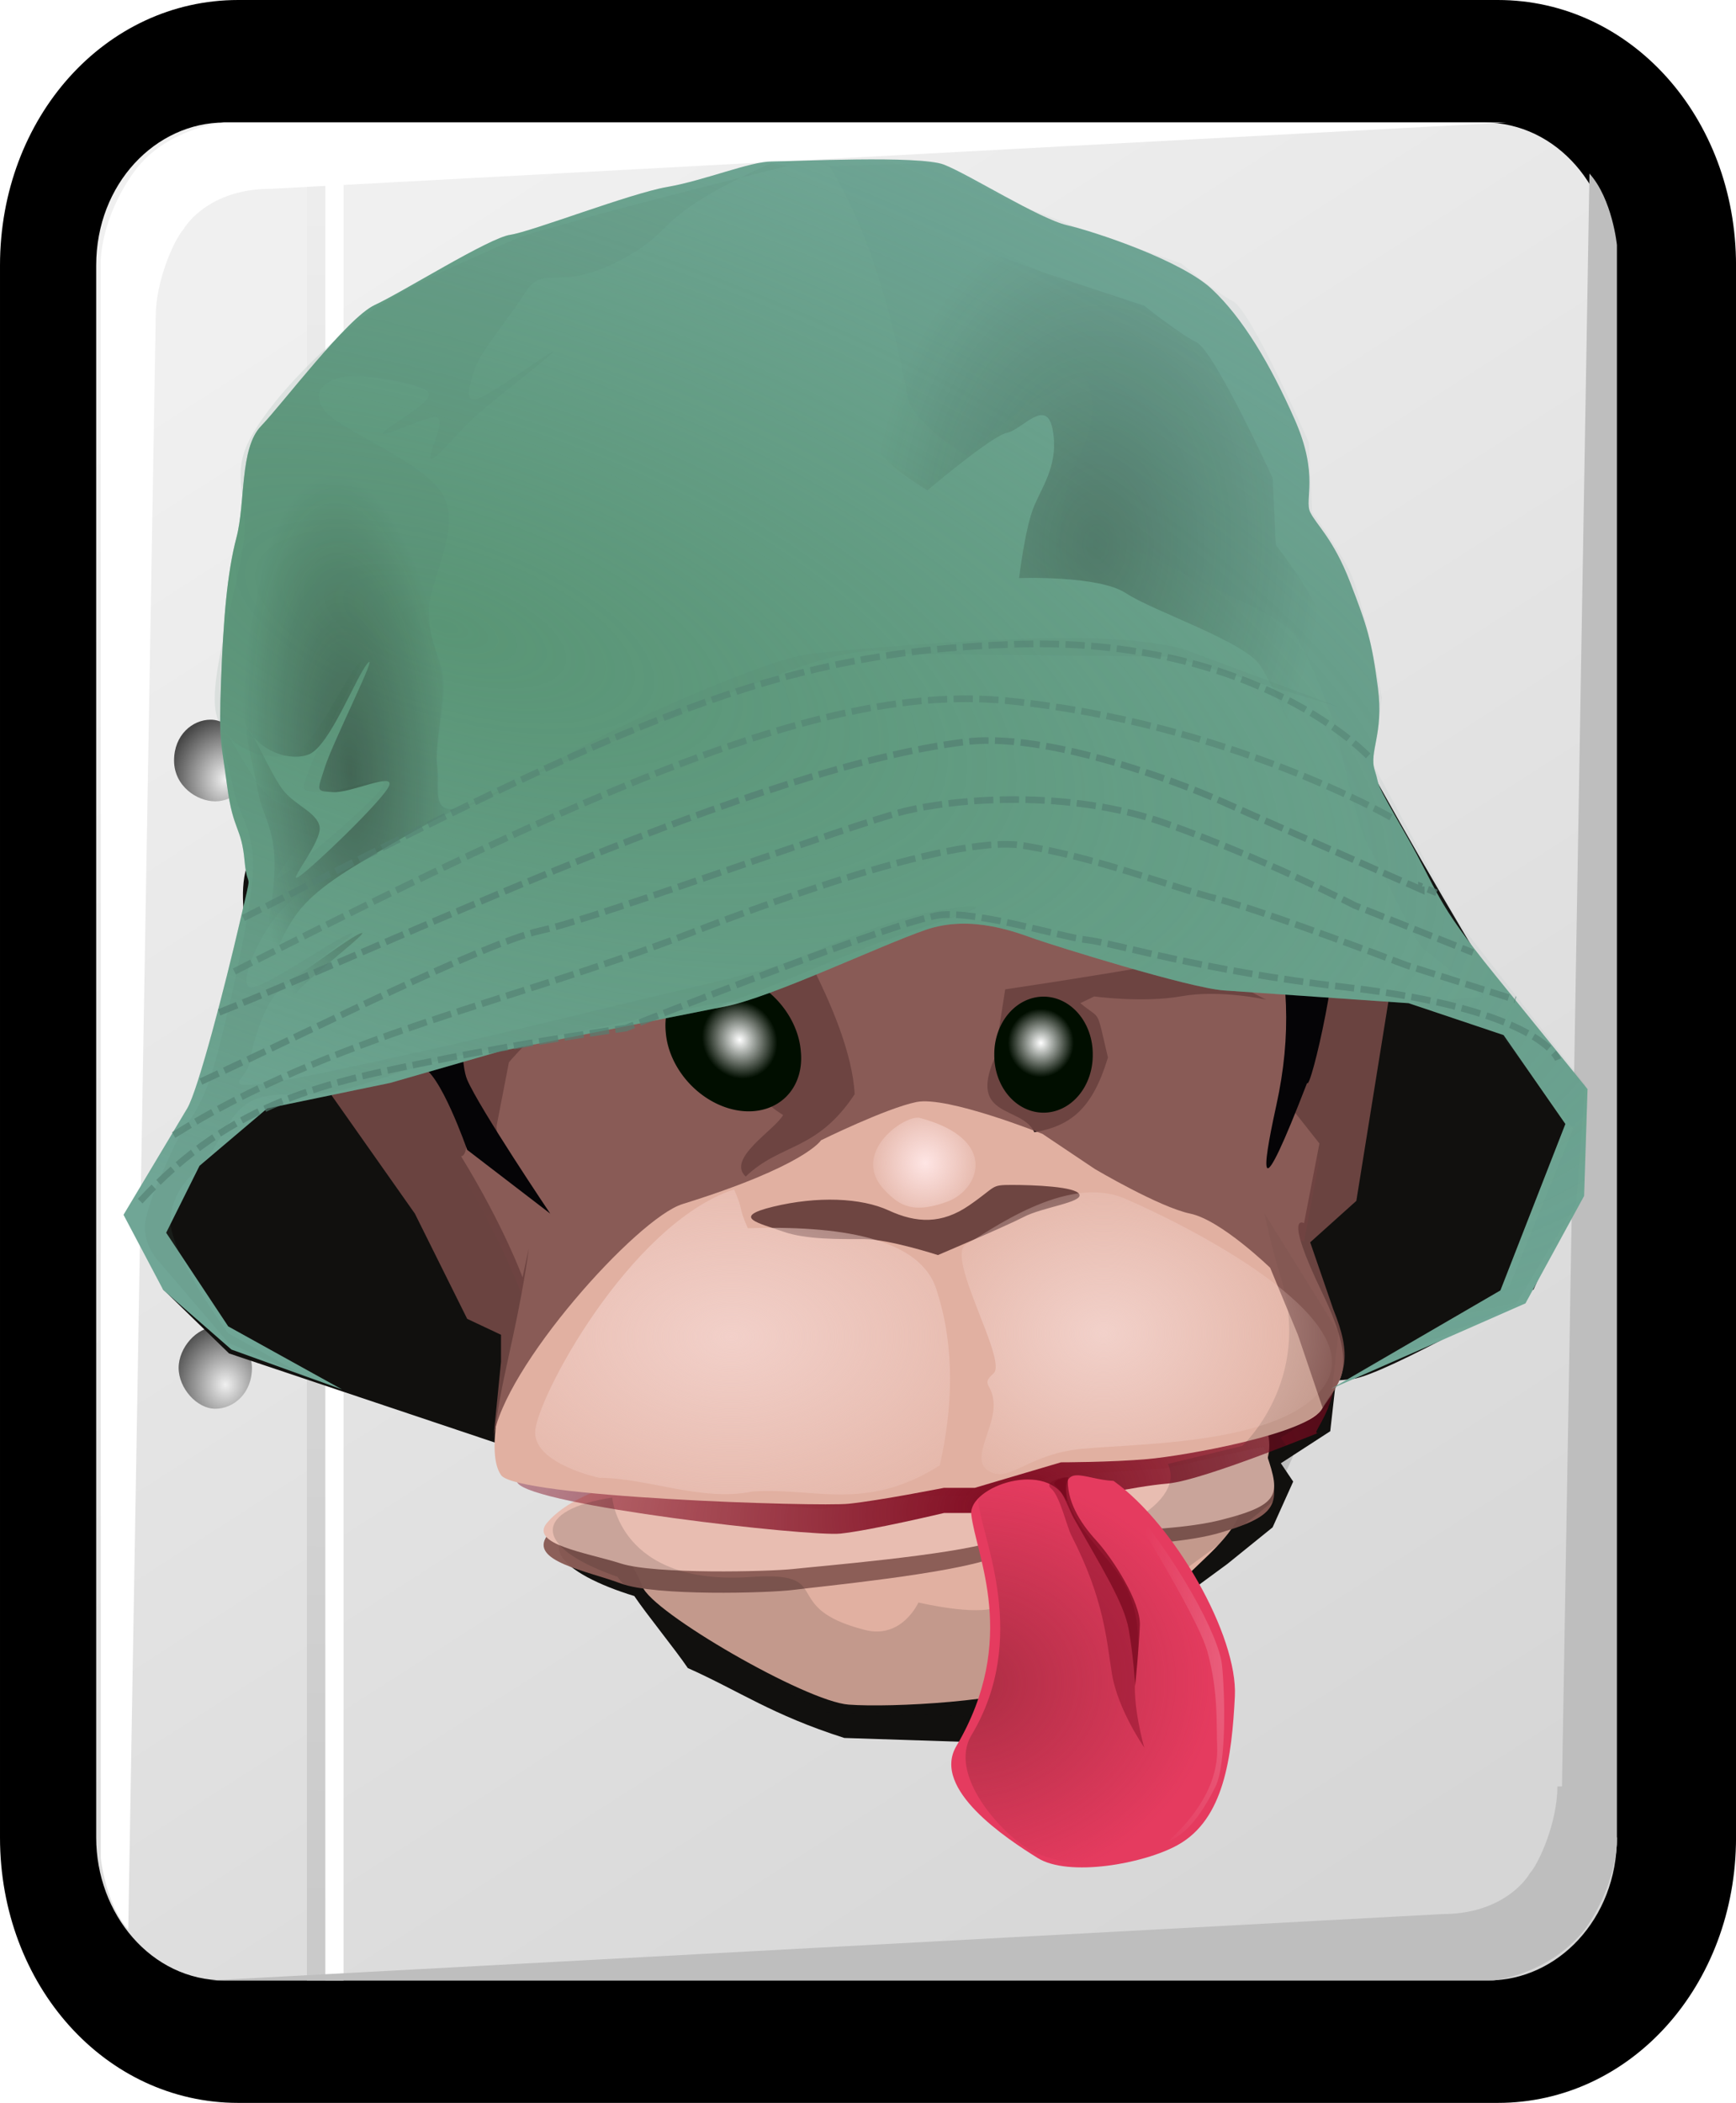 <?xml version="1.0" encoding="UTF-8" standalone="no"?>
<!-- Created with Inkscape (http://www.inkscape.org/) -->
<svg
   xmlns:dc="http://purl.org/dc/elements/1.1/"
   xmlns:cc="http://creativecommons.org/ns#"
   xmlns:rdf="http://www.w3.org/1999/02/22-rdf-syntax-ns#"
   xmlns:svg="http://www.w3.org/2000/svg"
   xmlns="http://www.w3.org/2000/svg"
   xmlns:xlink="http://www.w3.org/1999/xlink"
   xmlns:sodipodi="http://sodipodi.sourceforge.net/DTD/sodipodi-0.dtd"
   xmlns:inkscape="http://www.inkscape.org/namespaces/inkscape"
   width="733.316"
   height="888.144"
   id="svg20837"
   sodipodi:version="0.32"
   inkscape:version="0.46"
   sodipodi:docbase="/media/arquivos/imagens/SVG's"
   sodipodi:docname="edsonsantos_G-Monkey_1.svg"
   inkscape:export-filename="/media/arquivos/imagens/SVG's/macaquinho-gnome.png"
   inkscape:export-xdpi="90"
   inkscape:export-ydpi="90"
   inkscape:output_extension="org.inkscape.output.svg.inkscape"
   version="1.0">
  <defs
     id="defs20839">
    <inkscape:perspective
       sodipodi:type="inkscape:persp3d"
       inkscape:vp_x="0 : 526.18109 : 1"
       inkscape:vp_y="0 : 1000 : 0"
       inkscape:vp_z="744.09448 : 526.18109 : 1"
       inkscape:persp3d-origin="372.04724 : 350.78739 : 1"
       id="perspective201" />
    <linearGradient
       inkscape:collect="always"
       id="linearGradient19917">
      <stop
         style="stop-color: rgb(255, 255, 255); stop-opacity: 1;"
         offset="0"
         id="stop19919" />
      <stop
         style="stop-color: rgb(255, 255, 255); stop-opacity: 0;"
         offset="1"
         id="stop19921" />
    </linearGradient>
    <radialGradient
       inkscape:collect="always"
       xlink:href="#linearGradient19917"
       id="radialGradient19923"
       cx="497.597"
       cy="369.625"
       fx="497.597"
       fy="369.625"
       r="8.233"
       gradientTransform="matrix(2.355,-3.33986e-6,7.81965e-6,5.419,-667.109,-1633.16)"
       gradientUnits="userSpaceOnUse" />
    <linearGradient
       inkscape:collect="always"
       id="linearGradient10206">
      <stop
         style="stop-color: rgb(255, 255, 255); stop-opacity: 1;"
         offset="0"
         id="stop10208" />
      <stop
         style="stop-color: rgb(255, 255, 255); stop-opacity: 0;"
         offset="1"
         id="stop10210" />
    </linearGradient>
    <radialGradient
       inkscape:collect="always"
       xlink:href="#linearGradient10206"
       id="radialGradient10212"
       cx="426.252"
       cy="276.512"
       fx="426.252"
       fy="276.512"
       r="3.582"
       gradientUnits="userSpaceOnUse" />
    <linearGradient
       inkscape:collect="always"
       id="linearGradient10214">
      <stop
         style="stop-color: rgb(255, 255, 255); stop-opacity: 1;"
         offset="0"
         id="stop10216" />
      <stop
         style="stop-color: rgb(255, 255, 255); stop-opacity: 0;"
         offset="1"
         id="stop10218" />
    </linearGradient>
    <radialGradient
       inkscape:collect="always"
       xlink:href="#linearGradient10214"
       id="radialGradient10220"
       cx="426.252"
       cy="276.512"
       fx="426.252"
       fy="276.512"
       r="3.582"
       gradientUnits="userSpaceOnUse" />
    <linearGradient
       inkscape:collect="always"
       id="linearGradient18161">
      <stop
         style="stop-color: rgb(145, 39, 55); stop-opacity: 1;"
         offset="0"
         id="stop18163" />
      <stop
         style="stop-color: rgb(145, 39, 55); stop-opacity: 0;"
         offset="1"
         id="stop18165" />
    </linearGradient>
    <radialGradient
       inkscape:collect="always"
       xlink:href="#linearGradient18161"
       id="radialGradient18167"
       cx="459.214"
       cy="366.477"
       fx="459.214"
       fy="366.477"
       r="20.449"
       gradientTransform="matrix(1.916,-7.01911e-2,5.67482e-2,1.549,-441.253,-162.603)"
       gradientUnits="userSpaceOnUse" />
    <linearGradient
       inkscape:collect="always"
       id="linearGradient3166">
      <stop
         style="stop-color: rgb(254, 229, 228); stop-opacity: 1;"
         offset="0"
         id="stop3168" />
      <stop
         style="stop-color: rgb(254, 229, 228); stop-opacity: 0;"
         offset="1"
         id="stop3170" />
    </linearGradient>
    <radialGradient
       inkscape:collect="always"
       xlink:href="#linearGradient3166"
       id="radialGradient3172"
       cx="452.979"
       cy="294.526"
       fx="452.979"
       fy="294.526"
       r="7.979"
       gradientTransform="matrix(1.249,-2.53901e-5,2.59019e-5,1.274,-112.677,-80.66)"
       gradientUnits="userSpaceOnUse" />
    <linearGradient
       inkscape:collect="always"
       id="linearGradient3182">
      <stop
         style="stop-color: rgb(242, 208, 201); stop-opacity: 1;"
         offset="0"
         id="stop3184" />
      <stop
         style="stop-color: rgb(242, 208, 201); stop-opacity: 0;"
         offset="1"
         id="stop3186" />
    </linearGradient>
    <radialGradient
       inkscape:collect="always"
       xlink:href="#linearGradient3182"
       id="radialGradient3188"
       cx="423.077"
       cy="320.738"
       fx="423.077"
       fy="320.738"
       r="33.902"
       gradientTransform="matrix(1.804,7.31352e-6,-4.50427e-6,1.111,-340.252,-35.669)"
       gradientUnits="userSpaceOnUse" />
    <linearGradient
       inkscape:collect="always"
       id="linearGradient3174">
      <stop
         style="stop-color: rgb(242, 209, 202); stop-opacity: 1;"
         offset="0"
         id="stop3176" />
      <stop
         style="stop-color: rgb(242, 209, 202); stop-opacity: 0;"
         offset="1"
         id="stop3178" />
    </linearGradient>
    <radialGradient
       inkscape:collect="always"
       xlink:href="#linearGradient3174"
       id="radialGradient3180"
       cx="480.809"
       cy="320.149"
       fx="480.809"
       fy="320.149"
       r="28.836"
       gradientTransform="matrix(1.32,-1.56057e-7,1.2132e-7,1.026,-153.77,-8.333)"
       gradientUnits="userSpaceOnUse" />
    <linearGradient
       inkscape:collect="always"
       id="linearGradient13766">
      <stop
         style="stop-color: rgb(17, 16, 14); stop-opacity: 1;"
         offset="0"
         id="stop13768" />
      <stop
         style="stop-color: rgb(17, 16, 14); stop-opacity: 0;"
         offset="1"
         id="stop13770" />
    </linearGradient>
    <radialGradient
       inkscape:collect="always"
       xlink:href="#linearGradient13766"
       id="radialGradient13772"
       cx="359.061"
       cy="235.78"
       fx="359.061"
       fy="235.78"
       r="84.544"
       gradientTransform="matrix(0.196,-1.34706e-2,3.63311e-2,0.528,284.727,116.164)"
       gradientUnits="userSpaceOnUse" />
    <linearGradient
       inkscape:collect="always"
       id="linearGradient13758">
      <stop
         style="stop-color: rgb(20, 22, 19); stop-opacity: 1;"
         offset="0"
         id="stop13760" />
      <stop
         style="stop-color: rgb(20, 22, 19); stop-opacity: 0;"
         offset="1"
         id="stop13762" />
    </linearGradient>
    <radialGradient
       inkscape:collect="always"
       xlink:href="#linearGradient13758"
       id="radialGradient13764"
       cx="488.077"
       cy="206.503"
       fx="488.077"
       fy="206.503"
       r="53.859"
       gradientTransform="matrix(0.658,2.01837e-2,-2.8684e-2,0.935,164.521,-1.295)"
       gradientUnits="userSpaceOnUse" />
    <linearGradient
       inkscape:collect="always"
       id="linearGradient16403">
      <stop
         style="stop-color: rgb(73, 137, 94); stop-opacity: 1;"
         offset="0"
         id="stop16405" />
      <stop
         style="stop-color: rgb(73, 137, 94); stop-opacity: 0;"
         offset="1"
         id="stop16407" />
    </linearGradient>
    <radialGradient
       inkscape:collect="always"
       xlink:href="#linearGradient16403"
       id="radialGradient16409"
       cx="378.528"
       cy="208.73"
       fx="378.528"
       fy="208.73"
       r="113.975"
       gradientTransform="matrix(1.963,0.6,-0.237,0.775,-315.262,-174.912)"
       gradientUnits="userSpaceOnUse" />
    <linearGradient
       inkscape:collect="always"
       id="linearGradient4067">
      <stop
         style="stop-color: rgb(128, 10, 32); stop-opacity: 1;"
         offset="0"
         id="stop4069" />
      <stop
         style="stop-color: rgb(128, 10, 32); stop-opacity: 0;"
         offset="1"
         id="stop4071" />
    </linearGradient>
    <radialGradient
       inkscape:collect="always"
       xlink:href="#linearGradient4067"
       id="radialGradient4077"
       cx="447.876"
       cy="343.763"
       fx="447.876"
       fy="343.763"
       r="70.605"
       gradientTransform="matrix(1.908,-0.227,0.129,1.084,-433.101,74.785)"
       gradientUnits="userSpaceOnUse" />
    <radialGradient
       spreadMethod="reflect"
       gradientUnits="userSpaceOnUse"
       xlink:href="#linearGradient825"
       id="radialGradient834"
       r="290.31"
       fy="345.281"
       fx="341.677"
       cy="345.281"
       cx="341.677" />
    <radialGradient
       spreadMethod="pad"
       gradientUnits="objectBoundingBox"
       xlink:href="#linearGradient830"
       id="radialGradient829"
       r="0.5"
       fy="0.5"
       fx="0.5"
       cy="0.5"
       cx="0.5" />
    <linearGradient
       spreadMethod="reflect"
       gradientUnits="userSpaceOnUse"
       xlink:href="#linearGradient830"
       id="linearGradient828"
       y2="204.062"
       x2="311.559"
       y1="37.966"
       x1="320.671"
       gradientTransform="scale(1.212,0.825)" />
    <linearGradient
       spreadMethod="pad"
       gradientUnits="objectBoundingBox"
       id="linearGradient825"
       y2="0"
       x2="1"
       y1="0"
       x1="0">
      <stop
         id="stop826"
         offset="0"
         style="stop-color: rgb(247, 249, 10); stop-opacity: 1;" />
      <stop
         id="stop827"
         offset="1"
         style="stop-color: rgb(234, 129, 4); stop-opacity: 1;" />
    </linearGradient>
    <linearGradient
       spreadMethod="pad"
       gradientUnits="objectBoundingBox"
       id="linearGradient830"
       y2="0"
       x2="1"
       y1="0"
       x1="0">
      <stop
         id="stop831"
         offset="0"
         style="stop-color: rgb(255, 255, 255); stop-opacity: 0.749;" />
      <stop
         id="stop832"
         offset="1"
         style="stop-color: rgb(191, 191, 253); stop-opacity: 0.749;" />
    </linearGradient>
    <linearGradient
       inkscape:collect="always"
       xlink:href="#linearGradient830"
       id="linearGradient21512"
       gradientUnits="userSpaceOnUse"
       gradientTransform="matrix(0.504,0,5.05173e-2,0.248,235.772,160.535)"
       spreadMethod="reflect"
       x1="320.671"
       y1="37.966"
       x2="311.559"
       y2="204.062" />
    <radialGradient
       inkscape:collect="always"
       xlink:href="#linearGradient825"
       id="radialGradient22389"
       gradientUnits="userSpaceOnUse"
       spreadMethod="reflect"
       cx="341.677"
       cy="345.281"
       fx="341.677"
       fy="345.281"
       r="290.31" />
    <radialGradient
       inkscape:collect="always"
       xlink:href="#linearGradient4067"
       id="radialGradient24180"
       gradientUnits="userSpaceOnUse"
       gradientTransform="matrix(1.908,-0.227,0.129,1.084,-433.101,74.785)"
       cx="447.876"
       cy="343.763"
       fx="447.876"
       fy="343.763"
       r="70.605" />
    <radialGradient
       inkscape:collect="always"
       xlink:href="#linearGradient16403"
       id="radialGradient24182"
       gradientUnits="userSpaceOnUse"
       gradientTransform="matrix(1.963,0.6,-0.237,0.775,-315.262,-174.912)"
       cx="378.528"
       cy="208.73"
       fx="378.528"
       fy="208.73"
       r="113.975" />
    <radialGradient
       inkscape:collect="always"
       xlink:href="#linearGradient13758"
       id="radialGradient24184"
       gradientUnits="userSpaceOnUse"
       gradientTransform="matrix(0.658,2.01837e-2,-2.8684e-2,0.935,164.521,-1.295)"
       cx="488.077"
       cy="206.503"
       fx="488.077"
       fy="206.503"
       r="53.859" />
    <radialGradient
       inkscape:collect="always"
       xlink:href="#linearGradient13766"
       id="radialGradient24186"
       gradientUnits="userSpaceOnUse"
       gradientTransform="matrix(0.196,-1.34706e-2,3.63311e-2,0.528,284.727,116.164)"
       cx="359.061"
       cy="235.78"
       fx="359.061"
       fy="235.78"
       r="84.544" />
    <radialGradient
       inkscape:collect="always"
       xlink:href="#linearGradient3174"
       id="radialGradient24188"
       gradientUnits="userSpaceOnUse"
       gradientTransform="matrix(1.32,-1.56057e-7,1.2132e-7,1.026,-153.77,-8.333)"
       cx="480.809"
       cy="320.149"
       fx="480.809"
       fy="320.149"
       r="28.836" />
    <radialGradient
       inkscape:collect="always"
       xlink:href="#linearGradient3182"
       id="radialGradient24190"
       gradientUnits="userSpaceOnUse"
       gradientTransform="matrix(1.804,7.31352e-6,-4.50427e-6,1.111,-340.252,-35.669)"
       cx="423.077"
       cy="320.738"
       fx="423.077"
       fy="320.738"
       r="33.902" />
    <radialGradient
       inkscape:collect="always"
       xlink:href="#linearGradient3166"
       id="radialGradient24192"
       gradientUnits="userSpaceOnUse"
       gradientTransform="matrix(1.249,-2.53901e-5,2.59019e-5,1.274,-112.677,-80.66)"
       cx="452.979"
       cy="294.526"
       fx="452.979"
       fy="294.526"
       r="7.979" />
    <radialGradient
       inkscape:collect="always"
       xlink:href="#linearGradient18161"
       id="radialGradient24194"
       gradientUnits="userSpaceOnUse"
       gradientTransform="matrix(1.916,-7.01911e-2,5.67482e-2,1.549,-441.253,-162.603)"
       cx="459.214"
       cy="366.477"
       fx="459.214"
       fy="366.477"
       r="20.449" />
    <radialGradient
       inkscape:collect="always"
       xlink:href="#linearGradient10214"
       id="radialGradient24196"
       gradientUnits="userSpaceOnUse"
       cx="426.252"
       cy="276.512"
       fx="426.252"
       fy="276.512"
       r="3.582" />
    <radialGradient
       inkscape:collect="always"
       xlink:href="#linearGradient10206"
       id="radialGradient24198"
       gradientUnits="userSpaceOnUse"
       cx="426.252"
       cy="276.512"
       fx="426.252"
       fy="276.512"
       r="3.582" />
    <radialGradient
       inkscape:collect="always"
       xlink:href="#linearGradient19917"
       id="radialGradient24200"
       gradientUnits="userSpaceOnUse"
       gradientTransform="matrix(2.355,-3.33986e-6,7.81965e-6,5.419,-667.109,-1633.16)"
       cx="497.597"
       cy="369.625"
       fx="497.597"
       fy="369.625"
       r="8.233" />
    <radialGradient
       inkscape:collect="always"
       xlink:href="#linearGradient825"
       id="radialGradient24202"
       gradientUnits="userSpaceOnUse"
       spreadMethod="reflect"
       cx="341.677"
       cy="345.281"
       fx="341.677"
       fy="345.281"
       r="290.31" />
    <linearGradient
       inkscape:collect="always"
       xlink:href="#linearGradient830"
       id="linearGradient24204"
       gradientUnits="userSpaceOnUse"
       gradientTransform="matrix(0.504,0,5.05173e-2,0.248,235.772,160.535)"
       spreadMethod="reflect"
       x1="320.671"
       y1="37.966"
       x2="311.559"
       y2="204.062" />
    <linearGradient
       inkscape:collect="always"
       xlink:href="#linearGradient830"
       id="linearGradient24207"
       gradientUnits="userSpaceOnUse"
       gradientTransform="matrix(0.504,0,5.05173e-2,0.248,235.772,160.535)"
       spreadMethod="reflect"
       x1="320.671"
       y1="37.966"
       x2="311.559"
       y2="204.062" />
    <radialGradient
       inkscape:collect="always"
       xlink:href="#linearGradient825"
       id="radialGradient24249"
       gradientUnits="userSpaceOnUse"
       spreadMethod="reflect"
       cx="341.677"
       cy="345.281"
       fx="341.677"
       fy="345.281"
       r="290.31" />
    <radialGradient
       inkscape:collect="always"
       xlink:href="#linearGradient4067"
       id="radialGradient24468"
       gradientUnits="userSpaceOnUse"
       gradientTransform="matrix(1.908,-0.227,0.129,1.084,-433.101,74.785)"
       cx="447.876"
       cy="343.763"
       fx="447.876"
       fy="343.763"
       r="70.605" />
    <radialGradient
       inkscape:collect="always"
       xlink:href="#linearGradient16403"
       id="radialGradient24470"
       gradientUnits="userSpaceOnUse"
       gradientTransform="matrix(1.963,0.6,-0.237,0.775,-315.262,-174.912)"
       cx="378.528"
       cy="208.73"
       fx="378.528"
       fy="208.73"
       r="113.975" />
    <radialGradient
       inkscape:collect="always"
       xlink:href="#linearGradient13758"
       id="radialGradient24472"
       gradientUnits="userSpaceOnUse"
       gradientTransform="matrix(0.658,2.01837e-2,-2.8684e-2,0.935,164.521,-1.295)"
       cx="488.077"
       cy="206.503"
       fx="488.077"
       fy="206.503"
       r="53.859" />
    <radialGradient
       inkscape:collect="always"
       xlink:href="#linearGradient13766"
       id="radialGradient24474"
       gradientUnits="userSpaceOnUse"
       gradientTransform="matrix(0.196,-1.34706e-2,3.63311e-2,0.528,284.727,116.164)"
       cx="359.061"
       cy="235.78"
       fx="359.061"
       fy="235.78"
       r="84.544" />
    <radialGradient
       inkscape:collect="always"
       xlink:href="#linearGradient3174"
       id="radialGradient24476"
       gradientUnits="userSpaceOnUse"
       gradientTransform="matrix(1.32,-1.56057e-7,1.2132e-7,1.026,-153.77,-8.333)"
       cx="480.809"
       cy="320.149"
       fx="480.809"
       fy="320.149"
       r="28.836" />
    <radialGradient
       inkscape:collect="always"
       xlink:href="#linearGradient3182"
       id="radialGradient24478"
       gradientUnits="userSpaceOnUse"
       gradientTransform="matrix(1.804,7.31352e-6,-4.50427e-6,1.111,-340.252,-35.669)"
       cx="423.077"
       cy="320.738"
       fx="423.077"
       fy="320.738"
       r="33.902" />
    <radialGradient
       inkscape:collect="always"
       xlink:href="#linearGradient3166"
       id="radialGradient24480"
       gradientUnits="userSpaceOnUse"
       gradientTransform="matrix(1.249,-2.53901e-5,2.59019e-5,1.274,-112.677,-80.66)"
       cx="452.979"
       cy="294.526"
       fx="452.979"
       fy="294.526"
       r="7.979" />
    <radialGradient
       inkscape:collect="always"
       xlink:href="#linearGradient18161"
       id="radialGradient24482"
       gradientUnits="userSpaceOnUse"
       gradientTransform="matrix(1.916,-7.01911e-2,5.67482e-2,1.549,-441.253,-162.603)"
       cx="459.214"
       cy="366.477"
       fx="459.214"
       fy="366.477"
       r="20.449" />
    <radialGradient
       inkscape:collect="always"
       xlink:href="#linearGradient10214"
       id="radialGradient24484"
       gradientUnits="userSpaceOnUse"
       cx="426.252"
       cy="276.512"
       fx="426.252"
       fy="276.512"
       r="3.582" />
    <radialGradient
       inkscape:collect="always"
       xlink:href="#linearGradient10206"
       id="radialGradient24486"
       gradientUnits="userSpaceOnUse"
       cx="426.252"
       cy="276.512"
       fx="426.252"
       fy="276.512"
       r="3.582" />
    <radialGradient
       inkscape:collect="always"
       xlink:href="#linearGradient19917"
       id="radialGradient24488"
       gradientUnits="userSpaceOnUse"
       gradientTransform="matrix(2.355,-3.33986e-6,7.81965e-6,5.419,-667.109,-1633.16)"
       cx="497.597"
       cy="369.625"
       fx="497.597"
       fy="369.625"
       r="8.233" />
    <radialGradient
       inkscape:collect="always"
       xlink:href="#linearGradient4067"
       id="radialGradient24935"
       gradientUnits="userSpaceOnUse"
       gradientTransform="matrix(1.908,-0.227,0.129,1.084,-433.101,74.785)"
       cx="447.876"
       cy="343.763"
       fx="447.876"
       fy="343.763"
       r="70.605" />
    <radialGradient
       inkscape:collect="always"
       xlink:href="#linearGradient16403"
       id="radialGradient24937"
       gradientUnits="userSpaceOnUse"
       gradientTransform="matrix(1.963,0.6,-0.237,0.775,-315.262,-174.912)"
       cx="378.528"
       cy="208.73"
       fx="378.528"
       fy="208.73"
       r="113.975" />
    <radialGradient
       inkscape:collect="always"
       xlink:href="#linearGradient13758"
       id="radialGradient24939"
       gradientUnits="userSpaceOnUse"
       gradientTransform="matrix(0.658,2.01837e-2,-2.8684e-2,0.935,164.521,-1.295)"
       cx="488.077"
       cy="206.503"
       fx="488.077"
       fy="206.503"
       r="53.859" />
    <radialGradient
       inkscape:collect="always"
       xlink:href="#linearGradient13766"
       id="radialGradient24941"
       gradientUnits="userSpaceOnUse"
       gradientTransform="matrix(0.196,-1.34706e-2,3.63311e-2,0.528,284.727,116.164)"
       cx="359.061"
       cy="235.78"
       fx="359.061"
       fy="235.78"
       r="84.544" />
    <radialGradient
       inkscape:collect="always"
       xlink:href="#linearGradient3174"
       id="radialGradient24943"
       gradientUnits="userSpaceOnUse"
       gradientTransform="matrix(1.32,-1.56057e-7,1.2132e-7,1.026,-153.77,-8.333)"
       cx="480.809"
       cy="320.149"
       fx="480.809"
       fy="320.149"
       r="28.836" />
    <radialGradient
       inkscape:collect="always"
       xlink:href="#linearGradient3182"
       id="radialGradient24945"
       gradientUnits="userSpaceOnUse"
       gradientTransform="matrix(1.804,7.31352e-6,-4.50427e-6,1.111,-340.252,-35.669)"
       cx="423.077"
       cy="320.738"
       fx="423.077"
       fy="320.738"
       r="33.902" />
    <radialGradient
       inkscape:collect="always"
       xlink:href="#linearGradient3166"
       id="radialGradient24947"
       gradientUnits="userSpaceOnUse"
       gradientTransform="matrix(1.249,-2.53901e-5,2.59019e-5,1.274,-112.677,-80.66)"
       cx="452.979"
       cy="294.526"
       fx="452.979"
       fy="294.526"
       r="7.979" />
    <radialGradient
       inkscape:collect="always"
       xlink:href="#linearGradient18161"
       id="radialGradient24949"
       gradientUnits="userSpaceOnUse"
       gradientTransform="matrix(1.916,-7.01911e-2,5.67482e-2,1.549,-441.253,-162.603)"
       cx="459.214"
       cy="366.477"
       fx="459.214"
       fy="366.477"
       r="20.449" />
    <radialGradient
       inkscape:collect="always"
       xlink:href="#linearGradient10214"
       id="radialGradient24951"
       gradientUnits="userSpaceOnUse"
       cx="426.252"
       cy="276.512"
       fx="426.252"
       fy="276.512"
       r="3.582" />
    <radialGradient
       inkscape:collect="always"
       xlink:href="#linearGradient10206"
       id="radialGradient24953"
       gradientUnits="userSpaceOnUse"
       cx="426.252"
       cy="276.512"
       fx="426.252"
       fy="276.512"
       r="3.582" />
    <radialGradient
       inkscape:collect="always"
       xlink:href="#linearGradient19917"
       id="radialGradient24955"
       gradientUnits="userSpaceOnUse"
       gradientTransform="matrix(2.355,-3.33986e-6,7.81965e-6,5.419,-667.109,-1633.16)"
       cx="497.597"
       cy="369.625"
       fx="497.597"
       fy="369.625"
       r="8.233" />
    <radialGradient
       inkscape:collect="always"
       xlink:href="#linearGradient825"
       id="radialGradient24957"
       gradientUnits="userSpaceOnUse"
       spreadMethod="reflect"
       cx="341.677"
       cy="345.281"
       fx="341.677"
       fy="345.281"
       r="290.31" />
    <linearGradient
       inkscape:collect="always"
       xlink:href="#linearGradient830"
       id="linearGradient24959"
       gradientUnits="userSpaceOnUse"
       gradientTransform="matrix(0.504,0,5.05173e-2,0.248,235.772,160.535)"
       spreadMethod="reflect"
       x1="320.671"
       y1="37.966"
       x2="311.559"
       y2="204.062" />
    <linearGradient
       spreadMethod="reflect"
       gradientUnits="userSpaceOnUse"
       y2="77.832"
       x2="258.396"
       y1="78.923"
       x1="71.598"
       gradientTransform="matrix(1.232,0,0,0.812,-408.303,4.099)"
       id="linearGradient1741"
       xlink:href="#linearGradient1738"
       inkscape:collect="always" />
    <linearGradient
       id="linearGradient1738">
      <stop
         id="stop1739"
         offset="0"
         style="stop-color: rgb(233, 255, 124); stop-opacity: 1;" />
      <stop
         id="stop1742"
         offset="1"
         style="stop-color: rgb(253, 138, 4); stop-opacity: 0.498;" />
      <stop
         id="stop1740"
         offset="1"
         style="stop-color: rgb(233, 255, 124); stop-opacity: 0;" />
    </linearGradient>
    <filter
       inkscape:collect="always"
       id="filter7689">
      <feGaussianBlur
         inkscape:collect="always"
         stdDeviation="0.922"
         id="feGaussianBlur7691" />
    </filter>
    <filter
       inkscape:collect="always"
       id="filter7697">
      <feGaussianBlur
         inkscape:collect="always"
         stdDeviation="3.086"
         id="feGaussianBlur7699" />
    </filter>
  </defs>
  <sodipodi:namedview
     id="base"
     pagecolor="#ffffff"
     bordercolor="#666666"
     borderopacity="1.0"
     inkscape:pageopacity="0.0"
     inkscape:pageshadow="2"
     inkscape:zoom="0.69969993"
     inkscape:cx="339.84505"
     inkscape:cy="590.43521"
     inkscape:document-units="px"
     inkscape:current-layer="layer1"
     inkscape:window-width="1280"
     inkscape:window-height="925"
     inkscape:window-x="0"
     inkscape:window-y="25"
     showgrid="false" />
  <g
     inkscape:label="Layer 1"
     inkscape:groupmode="layer"
     id="layer1"
     transform="translate(13.268,-22.167)">
    <g
       id="g25033">
      <g
         transform="matrix(19.349,0,0,21.557,-71.314,-55.438)"
         id="g1422">
        <g
           style="fill:#ffffff;fill-rule:nonzero;stroke:#000000;stroke-miterlimit:4"
           id="Layer_x0020_1">
          <path
             id="path5"
             d="M 8.2,3.6 C 5.3,3.6 3,5.9 3,8.8 L 3,39.6 C 3,42.5 5.3,44.8 8.2,44.8 L 35.7,44.8 C 38.6,44.8 40.9,42.5 40.9,39.6 L 40.9,8.8 C 40.9,5.9 38.6,3.6 35.7,3.6 L 8.2,3.6 L 8.2,3.6 z"
             style="fill:#000000;stroke:none" />
          <linearGradient
             y2="41.316"
             x2="31.552"
             y1="7.763"
             x1="12.236"
             gradientUnits="userSpaceOnUse"
             id="aigrd1">
            <stop
               id="stop8"
               style="stop-color: rgb(240, 240, 240);"
               offset="0" />
            <stop
               id="stop10"
               style="stop-color: rgb(214, 214, 214);"
               offset="1" />
          </linearGradient>
          <path
             id="path12"
             d="M 38.3,39.6 C 38.3,41.2 37,42.4 35.5,42.4 L 7.9,42.4 C 6.3,42.4 5.1,41.1 5.1,39.6 L 5.1,8.8 C 5.1,7.2 6.4,6 7.9,6 L 35.4,6 C 37,6 38.2,7.3 38.2,8.8 L 38.2,39.6 L 38.3,39.6 z"
             style="fill:url(#aigrd1);stroke:none" />
          <g
             id="g14">
            <radialGradient
               gradientUnits="userSpaceOnUse"
               fy="30.729"
               fx="7.922"
               r="1.247"
               cy="30.729"
               cx="7.922"
               id="aigrd2">
              <stop
                 id="stop17"
                 style="stop-color: rgb(240, 240, 240);"
                 offset="0" />
              <stop
                 id="stop19"
                 style="stop-color: rgb(71, 71, 71);"
                 offset="1" />
            </radialGradient>
            <path
               id="path21"
               d="M 8.5,30.4 C 8.5,30.9 8.1,31.2 7.7,31.2 C 7.3,31.2 6.9,30.8 6.9,30.4 C 6.9,30 7.3,29.6 7.7,29.6 C 8.1,29.6 8.5,30 8.5,30.4 z"
               style="fill:url(#aigrd2);stroke:none" />
            <radialGradient
               gradientUnits="userSpaceOnUse"
               fy="18.871"
               fx="7.922"
               r="1.247"
               cy="18.871"
               cx="7.922"
               id="aigrd3">
              <stop
                 id="stop24"
                 style="stop-color: rgb(240, 240, 240);"
                 offset="0" />
              <stop
                 id="stop26"
                 style="stop-color: rgb(71, 71, 71);"
                 offset="1" />
            </radialGradient>
            <path
               id="path28"
               d="M 8.5,18.5 C 8.5,19 8.1,19.3 7.7,19.3 C 7.3,19.3 6.8,19 6.8,18.5 C 6.8,18 7.2,17.7 7.6,17.7 C 8,17.7 8.4,18.1 8.4,18.5 L 8.5,18.5 z"
               style="fill:url(#aigrd3);stroke:none" />
          </g>
          <path
             id="path30"
             d="M 10.5,42.4 L 10.1,42.4 L 10.1,6.6 L 10.5,6.6 L 10.5,42.4 z"
             style="stroke:none" />
          <linearGradient
             y2="41.082"
             x2="9.694"
             y1="7.554"
             x1="10.117"
             gradientUnits="userSpaceOnUse"
             id="aigrd4">
            <stop
               id="stop33"
               style="stop-color: rgb(237, 237, 237);"
               offset="0" />
            <stop
               id="stop35"
               style="stop-color: rgb(202, 202, 202);"
               offset="1" />
          </linearGradient>
          <path
             id="path37"
             d="M 10.1,42.4 L 9.7,42.4 L 9.7,6.6 L 10.1,6.6 L 10.1,42.4 z"
             style="fill:url(#aigrd4);stroke:none" />
          <path
             id="path39"
             d="M 6.4,9.8 L 5.8,41.4 C 5.3,40.9 5.2,40 5.2,40 L 5.2,8.7 C 5.2,8.7 5.2,7.9 5.9,7 C 6.6,6.1 7.9,6 7.9,6 L 35.9,6 L 8.9,7.3 C 7.8,7.3 7.2,7.8 7,8.1 C 6.8,8.3 6.4,9.1 6.4,9.8 L 6.4,9.8 z"
             style="stroke:none" />
          <path
             id="path41"
             d="M 37.1,38.6 L 37.7,7 C 38.2,7.5 38.3,8.4 38.3,8.4 L 38.3,39.7 C 38.3,39.7 38.3,40.5 37.6,41.4 C 36.8,42.3 35.6,42.4 35.6,42.4 L 7.6,42.4 L 34.5,41.1 C 35.6,41.1 36.2,40.6 36.4,40.3 C 36.6,40.1 37,39.3 37,38.6 L 37.1,38.6 z"
             style="fill:#bebebe;stroke:none" />
        </g>
        <g
           style="fill-rule:nonzero;stroke:#000000;stroke-miterlimit:4"
           id="Layer_x0020_2">
          <path
             id="path44"
             d="M 42.5,48 L 0,48 L 0,0 L 42.5,0 L 42.5,48 z"
             style="fill:none;stroke:none" />
        </g>
        <g
           style="fill:#ffffff;fill-rule:nonzero;stroke:#000000;stroke-miterlimit:4"
           id="Layer_x0020_3">
          <g
             id="g47">
            <g
               id="g49">
              <g
                 id="g51">
                <radialGradient
                   gradientUnits="userSpaceOnUse"
                   fy="20.616"
                   fx="20.422"
                   r="13.963"
                   cy="20.616"
                   cx="20.422"
                   id="aigrd5">
                  <stop
                     id="stop56"
                     style="stop-color: rgb(249, 250, 233);"
                     offset="0" />
                  <stop
                     id="stop58"
                     style="stop-color: rgb(245, 196, 23);"
                     offset="0.506" />
                  <stop
                     id="stop60"
                     style="stop-color: rgb(238, 184, 23);"
                     offset="0.604" />
                  <stop
                     id="stop62"
                     style="stop-color: rgb(219, 151, 20);"
                     offset="0.766" />
                  <stop
                     id="stop64"
                     style="stop-color: rgb(189, 104, 16);"
                     offset="0.973" />
                  <stop
                     id="stop66"
                     style="stop-color: rgb(185, 98, 15);"
                     offset="1" />
                </radialGradient>
                <path
                   id="path70"
                   d="M 23.3,24.7 L 23.3,24.7" />
                <linearGradient
                   y2="28.998"
                   x2="35.202"
                   y1="36.546"
                   x1="22.584"
                   gradientUnits="userSpaceOnUse"
                   id="aigrd6">
                  <stop
                     id="stop75"
                     style="stop-color: rgb(12, 11, 11);"
                     offset="0" />
                  <stop
                     id="stop77"
                     style="stop-color: rgb(37, 31, 32);"
                     offset="1" />
                </linearGradient>
                <radialGradient
                   gradientUnits="userSpaceOnUse"
                   fy="22.135"
                   fx="12.331"
                   r="8.011"
                   cy="22.135"
                   cx="12.331"
                   id="aigrd7">
                  <stop
                     id="stop82"
                     style="stop-color: rgb(12, 11, 11);"
                     offset="0" />
                  <stop
                     id="stop84"
                     style="stop-color: rgb(85, 76, 77);"
                     offset="1" />
                </radialGradient>
              </g>
            </g>
          </g>
          <g
             id="g88"
             style="stroke:none">
            <g
               id="g90"
               style="opacity:0.5" />
            <g
               id="g101"
               style="fill:#000000" />
          </g>
          <linearGradient
             gradientTransform="matrix(0.972,-0.234,0.234,0.972,-29.048,8.549)"
             y2="31.957"
             x2="47.486"
             y1="18.757"
             x1="47.486"
             gradientUnits="userSpaceOnUse"
             id="aigrd8">
            <stop
               id="stop114"
               style="stop-color: rgb(249, 250, 233);"
               offset="0" />
            <stop
               id="stop116"
               style="stop-color: rgb(245, 196, 23);"
               offset="1" />
          </linearGradient>
        </g>
      </g>
      <g
         transform="translate(-26.642,-7.993)"
         id="g24251">
        <g
           style="display:inline"
           id="g20798"
           transform="matrix(2.713,0,0,2.811,-825.099,-306.701)">
          <path
             sodipodi:nodetypes="ccscsccccccccccccscc"
             id="path4958"
             d="M 487.326,342.441 C 490.532,349.319 477.707,355.51 477.707,355.51 C 477.707,355.51 467.448,363.764 464.242,365.14 C 461.036,366.516 452.059,364.452 452.059,364.452 C 452.059,364.452 449.392,370.376 443.723,368.579 C 415.509,359.637 406.532,347.256 406.532,347.256 C 388.578,350.466 396.914,356.427 407.815,359.637 C 409.738,362.389 414.227,367.705 416.15,370.456 C 424.272,373.958 429.188,377.459 440.517,380.961 C 447.784,381.19 455.051,381.419 462.318,381.648 L 500.15,354.822 L 507.203,349.319 L 510.409,342.441 L 508.486,339.689 L 516.18,334.874 L 517.463,323.869 L 505.921,305.985 C 505.921,305.985 508.486,310.8 508.486,315.615 C 508.486,320.43 500.791,332.811 500.791,332.811 L 487.326,342.441 z"
             style="opacity:1;fill:#11100e;fill-opacity:1;fill-rule:evenodd;stroke:none;stroke-width:1px;stroke-linecap:butt;stroke-linejoin:miter;marker:none;stroke-miterlimit:4;stroke-dasharray:none;stroke-dashoffset:0;stroke-opacity:1;visibility:visible;display:inline;overflow:visible" />
          <path
             id="path2273"
             d="M 523.494,237.326 C 542.717,270.645 555.532,288.586 555.532,288.586 L 554.891,298.198 L 547.843,313.576 C 547.843,313.576 524.775,326.391 519.649,327.031 C 514.523,327.672 388.295,337.284 388.295,337.284 L 344.724,323.187 L 334.472,313.576 L 330.628,301.401 C 330.628,301.401 347.287,269.364 347.928,265.519 C 348.569,261.675 342.802,247.578 353.054,245.015 C 363.306,242.452 433.789,223.23 444.041,223.23 C 454.293,223.23 522.212,236.045 523.494,237.326 z"
             style="opacity:1;fill:#11100e;fill-opacity:1;fill-rule:evenodd;stroke:none;stroke-width:1px;stroke-linecap:butt;stroke-linejoin:miter;marker:none;stroke-miterlimit:4;stroke-dasharray:none;stroke-dashoffset:0;stroke-opacity:1;visibility:visible;display:inline;overflow:visible" />
          <path
             id="path2259"
             d="M 506.349,334.755 C 508.265,340.983 501.558,345.294 501.558,345.294 C 501.558,345.294 504.433,346.731 497.247,353.438 C 490.061,360.144 479.522,369.725 472.816,372.6 C 466.109,375.474 447.906,376.432 441.199,375.953 C 434.492,375.474 410.54,362.061 409.103,358.228 C 407.666,354.396 401.917,347.21 401.917,343.857 C 401.917,340.504 403.834,332.36 403.834,332.36 L 439.762,311.761 L 502.038,318.468 L 506.349,334.755 z"
             style="opacity:1;fill:#e1b0a1;fill-opacity:1;fill-rule:evenodd;stroke:none;stroke-width:1px;stroke-linecap:butt;stroke-linejoin:miter;marker:none;stroke-miterlimit:4;stroke-dasharray:none;stroke-dashoffset:0;stroke-opacity:1;visibility:visible;display:inline;overflow:visible" />
          <path
             sodipodi:nodetypes="csssssccccccc"
             id="path2263"
             d="M 505.862,337.158 C 508.258,345.302 509.216,347.218 499.156,350.092 C 489.096,352.966 470.413,351.529 463.707,353.924 C 457,356.32 436.424,358.236 432.591,358.715 C 428.759,359.194 411.012,359.673 405.742,357.757 C 400.473,355.84 391.371,354.403 394.245,350.571 C 397.12,346.739 402.389,344.822 402.389,344.822 L 436.88,348.176 L 453.168,345.781 L 462.749,345.781 L 472.808,342.427 L 490.533,340.99 L 505.862,337.158 z"
             style="opacity:1;fill:#8a5c56;fill-opacity:0.972;fill-rule:evenodd;stroke:none;stroke-width:1px;stroke-linecap:butt;stroke-linejoin:miter;marker:none;stroke-miterlimit:4;stroke-dasharray:none;stroke-dashoffset:0;stroke-opacity:1;visibility:visible;display:inline;overflow:visible" />
          <path
             style="opacity:1;fill:#e8bdb1;fill-opacity:1;fill-rule:evenodd;stroke:none;stroke-width:1px;stroke-linecap:butt;stroke-linejoin:miter;marker:none;stroke-miterlimit:4;stroke-dasharray:none;stroke-dashoffset:0;stroke-opacity:1;visibility:visible;display:inline;overflow:visible"
             d="M 505.862,337.158 C 508.258,344.114 509.216,345.751 499.156,348.206 C 489.096,350.661 470.413,349.433 463.707,351.479 C 457,353.525 436.424,355.162 432.591,355.571 C 428.759,355.98 411.012,356.389 405.742,354.753 C 400.473,353.116 391.371,351.888 394.245,348.615 C 397.12,345.341 402.389,343.705 402.389,343.705 L 436.88,346.569 L 453.168,344.523 L 462.749,344.523 L 472.808,341.659 L 490.533,340.431 L 505.862,337.158 z"
             id="path8454"
             sodipodi:nodetypes="csssssccccccc" />
          <path
             sodipodi:nodetypes="cccssscccssscccsssssc"
             style="opacity:1;fill:url(#radialGradient24935);fill-opacity:1;fill-rule:evenodd;stroke:none;stroke-width:4.2;stroke-linecap:butt;stroke-linejoin:miter;marker:none;stroke-miterlimit:4;stroke-dasharray:none;stroke-dashoffset:0;stroke-opacity:1;visibility:visible;display:inline;overflow:visible"
             d="M 380.84,296.059 C 387.546,306.868 390.42,314.73 390.42,314.73 L 391.379,310.308 C 391.379,310.308 390.899,314.73 388.983,323.574 C 387.067,332.418 387.235,339.191 389.63,342.63 C 392.025,346.07 435.127,350.747 439.918,350.256 C 444.708,349.765 456.049,347.159 456.049,347.159 L 460.84,347.159 L 476.816,345.15 C 476.816,345.15 485.121,343.228 490.87,342.736 C 496.619,342.245 516.259,334.32 514.972,334.875 C 510.955,336.605 521.199,329.962 514.972,317.187 C 508.744,304.412 512.097,306.377 512.097,306.377 L 514.493,294.093 L 510.181,288.689 C 510.181,288.689 517.367,231.201 506.349,224.814 C 495.331,218.426 484.313,193.859 457.486,196.316 C 430.66,198.773 406.708,202.212 396.169,212.53 C 385.63,222.848 377.007,241.52 377.007,252.82 C 377.007,264.121 378.444,279.353 379.881,282.301 C 381.319,285.249 382.756,296.059 380.84,296.059 z"
             id="path3192" />
          <path
             id="path2257"
             d="M 380.84,293.557 C 387.546,304.096 390.42,311.761 390.42,311.761 L 391.379,307.45 C 391.379,307.45 390.899,311.761 388.983,320.384 C 387.067,329.007 384.672,338.108 387.067,341.462 C 389.462,344.815 436.409,346.252 441.199,345.773 C 445.989,345.294 456.049,343.378 456.049,343.378 L 460.84,343.378 L 474.253,339.546 C 474.253,339.546 481.918,339.546 487.666,339.066 C 493.415,338.587 513.056,335.234 514.972,331.402 C 516.888,327.569 521.199,326.611 514.972,314.156 C 508.744,301.701 512.097,303.617 512.097,303.617 L 514.493,291.641 L 510.181,286.372 C 510.181,286.372 517.367,230.324 506.349,224.096 C 495.331,217.868 484.313,193.916 457.486,196.312 C 430.66,198.707 406.708,202.06 396.169,212.12 C 385.63,222.18 377.007,240.384 377.007,251.402 C 377.007,262.42 378.444,277.27 379.881,280.144 C 381.319,283.018 382.756,293.557 380.84,293.557 z"
             style="opacity:1;fill:#e1b0a1;fill-opacity:1;fill-rule:evenodd;stroke:none;stroke-width:4.2;stroke-linecap:butt;stroke-linejoin:miter;marker:none;stroke-miterlimit:4;stroke-dasharray:none;stroke-dashoffset:0;stroke-opacity:1;visibility:visible;display:inline;overflow:visible" />
          <path
             style="opacity:1;fill:#11100e;fill-opacity:0.144;fill-rule:evenodd;stroke:none;stroke-width:1px;stroke-linecap:butt;stroke-linejoin:miter;marker:none;stroke-miterlimit:4;stroke-dasharray:none;stroke-dashoffset:0;stroke-opacity:1;visibility:visible;display:inline;overflow:visible"
             d="M 490.907,339.788 C 494.114,346.666 477.707,351.663 477.707,351.663 C 477.707,351.663 467.448,359.917 464.242,361.293 C 461.036,362.668 452.059,360.605 452.059,360.605 C 452.059,360.605 449.497,366.158 443.723,364.732 C 429.974,361.335 439.462,355.866 425.92,356.776 C 405.42,358.139 404.383,344.841 404.383,344.841 C 398.391,345.73 395.15,347.545 395.129,349.719 C 395.107,351.892 398.305,354.424 405.188,356.745 C 406.15,358.121 407.768,359.258 409.387,360.395 C 411.005,361.531 412.624,362.668 413.585,364.044 L 437.311,377.113 L 462.318,377.801 L 500.15,350.975 L 507.203,345.472 L 510.409,338.594 L 508.486,335.842 L 516.18,331.027 L 517.463,320.022 L 505.921,302.137 C 505.921,302.137 507.009,307.184 508.486,311.767 C 513.5,327.328 502.463,337.083 502.463,337.083 L 490.907,339.788 z"
             id="path5833"
             sodipodi:nodetypes="ccscsscscsccccccccccscc" />
          <path
             sodipodi:nodetypes="ccccscccccc"
             id="path3154"
             d="M 465.567,268.484 C 479.906,266.424 488.867,264.879 488.867,264.879 L 497.829,265.909 L 506.194,270.03 C 506.194,270.03 499.024,268.484 493.05,269.515 C 487.075,270.545 479.423,269.552 479.423,269.552 L 477.268,270.555 C 480.61,273.277 479.655,270.985 481.565,278.722 C 479.178,286.367 475.835,288.997 470.105,289.955 C 468.193,285.939 459.834,287.893 463.892,278.862 L 465.567,268.484 z"
             style="opacity:1;fill:#271617;fill-opacity:1;fill-rule:evenodd;stroke:none;stroke-width:1px;stroke-linecap:butt;stroke-linejoin:miter;marker:none;stroke-miterlimit:4;stroke-dasharray:none;stroke-dashoffset:0;stroke-opacity:1;visibility:visible;display:inline;overflow:visible" />
          <path
             sodipodi:nodetypes="ccccccccscccc"
             id="path3156"
             d="M 442.13,284.246 C 441.49,272.086 428.663,253.592 428.663,253.592 L 407.518,260.295 L 388.295,266.998 L 378.043,272.744 L 386.763,296.215 L 386.373,289.023 L 388.295,279.447 C 388.295,279.447 396.625,269.843 402.392,269.843 C 408.159,269.843 424.818,277.532 424.818,277.532 C 426.954,281.367 425.03,283.769 430.987,287.365 C 429.764,289.57 422.093,293.923 425.168,296.605 C 430.663,291.53 436.158,292.903 442.13,284.246 z"
             style="opacity:1;fill:#271617;fill-opacity:1;fill-rule:evenodd;stroke:none;stroke-width:1.222px;stroke-linecap:butt;stroke-linejoin:miter;marker:none;stroke-miterlimit:4;stroke-dasharray:none;stroke-dashoffset:0;stroke-opacity:1;visibility:visible;display:inline;overflow:visible" />
          <path
             sodipodi:nodetypes="cscsccsccccccccccccccccccccc"
             id="path2267"
             d="M 385.877,335.956 C 387.315,325.417 408.208,302.88 415.331,300.743 C 434.492,294.994 436.888,291.162 436.888,291.162 C 436.888,291.162 446.948,286.372 451.738,285.414 C 456.528,284.456 471.379,290.204 471.379,290.204 L 479.522,295.474 C 479.522,295.474 489.582,301.222 494.373,302.18 C 499.163,303.138 506.828,310.324 506.828,310.324 L 511.139,320.384 L 514.985,331.346 C 518.724,326.496 519.598,323.556 516.651,316.557 L 513.056,306.492 L 520.241,300.264 L 525.99,265.773 L 503.954,264.815 L 468.025,255.713 L 452.696,255.234 L 422.037,267.21 L 388.504,272 L 380.361,274.875 L 368.863,278.707 L 360.72,278.707 L 360.72,284.456 L 373.654,302.18 L 381.798,317.989 L 387.067,320.384 L 387.063,324.456 L 385.877,335.956 z"
             style="opacity:0.849;fill:#7a4d49;fill-opacity:1;fill-rule:evenodd;stroke:none;stroke-width:1px;stroke-linecap:butt;stroke-linejoin:miter;marker:none;stroke-miterlimit:4;stroke-dasharray:none;stroke-dashoffset:0;stroke-opacity:1;visibility:visible;display:inline;overflow:visible" />
          <path
             id="path1382"
             d="M 512.577,282.539 C 504.912,301.701 505.391,296.432 507.786,285.893 C 510.181,275.354 509.702,266.252 506.828,256.192 C 503.954,246.132 495.81,230.803 482.876,226.491 C 469.942,222.18 458.445,226.012 456.049,229.845 C 453.654,233.677 446.948,256.192 446.948,256.192 C 446.948,256.192 435.93,233.677 429.223,231.282 C 422.516,228.886 412.935,218.827 403.355,223.138 C 393.774,227.449 381.798,246.132 381.798,251.881 C 381.798,257.629 379.881,277.749 381.798,282.06 C 383.714,286.372 394.732,302.18 394.732,302.18 L 381.798,292.599 C 381.798,292.599 377.486,280.623 374.612,280.144 C 371.738,279.665 367.426,264.815 366.468,258.587 C 365.51,252.36 358.804,223.617 365.031,212.599 C 371.259,201.581 398.085,173.317 413.894,173.796 C 429.702,174.276 472.337,179.066 484.313,189.605 C 496.289,200.144 507.307,220.264 511.618,228.407 C 515.93,236.551 515.451,249.964 516.888,256.192 C 518.325,262.42 513.056,283.976 512.577,282.539 z"
             style="opacity:1;fill:#050406;fill-opacity:1;fill-rule:evenodd;stroke:none;stroke-width:1px;stroke-linecap:butt;stroke-linejoin:miter;marker:none;stroke-miterlimit:4;stroke-dasharray:none;stroke-dashoffset:0;stroke-opacity:1;visibility:visible;display:inline;overflow:visible" />
          <path
             sodipodi:type="arc"
             style="opacity:1;fill:#010e00;fill-opacity:1;fill-rule:evenodd;stroke:none;stroke-width:12.6;stroke-linecap:round;stroke-linejoin:miter;stroke-miterlimit:4;stroke-dasharray:none;stroke-opacity:1"
             id="path2271"
             sodipodi:cx="480.48059"
             sodipodi:cy="282.53934"
             sodipodi:rx="7.6646953"
             sodipodi:ry="12.45513"
             d="M 488.145,282.539 A 7.665,12.455 0 1 1 472.816,282.539 A 7.665,12.455 0 1 1 488.145,282.539 z"
             transform="matrix(1.372,0.188,7.46537e-2,0.821,-257.079,-45.926)" />
          <path
             style="opacity:1;fill:#70a696;fill-opacity:1;fill-rule:evenodd;stroke:none;stroke-width:1px;stroke-linecap:butt;stroke-linejoin:miter;marker:none;stroke-miterlimit:4;stroke-dasharray:none;stroke-dashoffset:0;stroke-opacity:1;visibility:visible;display:inline;overflow:visible"
             d="M 516.265,328.528 L 542.674,313.718 L 552.789,288.712 L 543.166,275.354 L 528.385,270.563 L 499.642,268.647 C 494.192,268.284 473.295,261.94 470.421,260.982 C 467.546,260.024 460.361,257.15 453.175,259.545 C 445.989,261.94 429.234,269.662 422.037,271.042 L 387.067,277.749 L 369.822,282.539 L 350.66,286.372 L 340.121,294.994 L 334.931,305.054 L 344.592,319.122 L 362.333,328.607 L 345.087,322.603 L 334.468,313.645 L 328.289,302.356 L 338.205,286.372 C 339.899,283.641 344.115,267.886 346.348,258.587 C 348.581,249.288 347.616,254.326 347.137,249.176 C 346.658,244.026 345.348,244.737 344.432,237.988 C 343.517,231.239 343.115,231.521 343.474,222.18 C 343.833,212.839 344.432,205.892 345.869,200.623 C 347.307,195.353 346.348,187.21 349.702,183.856 C 353.055,180.503 363.115,167.569 367.426,165.653 C 371.738,163.737 385.151,155.593 388.504,155.114 C 391.858,154.635 407.187,148.886 412.935,147.928 C 418.684,146.97 425.87,144.096 429.223,144.096 C 432.576,144.096 452.217,143.138 456.049,144.575 C 459.882,146.012 470.9,152.719 475.211,153.677 C 479.522,154.635 492.936,158.946 497.726,163.258 C 502.517,167.569 506.828,174.515 510.66,182.898 C 514.493,191.282 512.097,194.874 513.056,196.791 C 514.014,198.707 516.648,200.743 519.283,207.33 C 521.918,213.916 522.636,216.072 523.595,223.138 C 524.553,230.204 522.157,232.719 523.115,235.593 C 524.074,238.467 522.636,236.312 527.906,245.174 C 533.175,254.036 532.192,254.841 541.83,266.315 L 556.238,283.47 L 555.704,299.526 L 546.575,315.662 L 516.265,328.528 z"
             id="path15520"
             sodipodi:nodetypes="ccccczsszcccccccccczssssssssssssssssssszcccc" />
          <path
             sodipodi:nodetypes="ccccczsszcccccccccczssssssssssssssssssszcccc"
             id="path1380"
             d="M 516.265,328.528 L 542.674,313.718 L 552.789,288.712 L 543.166,275.354 L 528.385,270.563 L 499.642,268.647 C 494.192,268.284 473.295,261.94 470.421,260.982 C 467.546,260.024 460.361,257.15 453.175,259.545 C 445.989,261.94 429.234,269.662 422.037,271.042 L 387.067,277.749 L 369.822,282.539 L 350.66,286.372 L 340.121,294.994 L 334.931,305.054 L 344.592,319.122 L 362.333,328.607 L 345.087,322.603 L 334.468,313.645 L 328.289,302.356 L 338.205,286.372 C 339.899,283.641 344.115,267.886 346.348,258.587 C 348.581,249.288 347.616,254.326 347.137,249.176 C 346.658,244.026 345.348,244.737 344.432,237.988 C 343.517,231.239 343.115,231.521 343.474,222.18 C 343.833,212.839 344.432,205.892 345.869,200.623 C 347.307,195.353 346.348,187.21 349.702,183.856 C 353.055,180.503 363.115,167.569 367.426,165.653 C 371.738,163.737 385.151,155.593 388.504,155.114 C 391.858,154.635 407.187,148.886 412.935,147.928 C 418.684,146.97 425.87,144.096 429.223,144.096 C 432.576,144.096 452.217,143.138 456.049,144.575 C 459.882,146.012 470.9,152.719 475.211,153.677 C 479.522,154.635 492.936,158.946 497.726,163.258 C 502.517,167.569 506.828,174.515 510.66,182.898 C 514.493,191.282 512.097,194.874 513.056,196.791 C 514.014,198.707 516.648,200.743 519.283,207.33 C 521.918,213.916 522.636,216.072 523.595,223.138 C 524.553,230.204 522.157,232.719 523.115,235.593 C 524.074,238.467 522.636,236.312 527.906,245.174 C 533.175,254.036 532.192,254.841 541.83,266.315 L 556.238,283.47 L 555.704,299.526 L 546.575,315.662 L 516.265,328.528 z"
             style="opacity:0.58;fill:url(#radialGradient24937);fill-opacity:1;fill-rule:evenodd;stroke:none;stroke-width:1px;stroke-linecap:butt;stroke-linejoin:miter;marker:none;stroke-miterlimit:4;stroke-dasharray:none;stroke-dashoffset:0;stroke-opacity:1;visibility:visible;display:inline;overflow:visible" />
          <path
             sodipodi:nodetypes="csszzzcszz"
             id="path2265"
             d="M 429.457,301.134 C 436.303,299.539 443.115,299.785 447.427,301.701 C 451.738,303.617 455.673,303.798 459.984,300.924 C 464.296,298.05 463.235,297.869 466.588,297.869 C 469.942,297.869 476.648,298.108 477.127,299.306 C 477.606,300.503 471.379,301.222 468.505,302.659 C 465.63,304.096 455.091,308.408 455.091,308.408 C 455.091,308.408 447.427,306.012 443.594,306.012 C 439.762,306.012 434.517,306.098 430.983,304.878 C 427.448,303.659 422.612,302.729 429.457,301.134 z"
             style="opacity:1;fill:#6e4541;fill-opacity:1;fill-rule:evenodd;stroke:none;stroke-width:1px;stroke-linecap:butt;stroke-linejoin:miter;marker:none;stroke-miterlimit:4;stroke-dasharray:none;stroke-dashoffset:0;stroke-opacity:1;visibility:visible;display:inline;overflow:visible" />
          <path
             style="opacity:0.265;fill:url(#radialGradient24939);fill-opacity:1;fill-rule:evenodd;stroke:none;stroke-width:1px;stroke-linecap:butt;stroke-linejoin:miter;marker:none;stroke-miterlimit:4;stroke-dasharray:none;stroke-dashoffset:0;stroke-opacity:1;visibility:visible;display:inline;overflow:visible"
             d="M 432.046,151.678 C 440.61,164.41 443.465,181.688 444.417,185.326 C 445.368,188.964 453.456,193.511 453.456,193.511 C 453.456,193.511 463.448,185.326 465.827,184.871 C 468.206,184.417 472.012,179.415 472.963,184.417 C 473.915,189.418 471.536,192.601 470.109,195.784 C 468.681,198.967 467.73,206.697 467.73,206.697 C 467.73,206.697 480.1,206.242 484.382,208.97 C 488.664,211.699 502.938,216.246 505.316,219.883 C 507.695,223.521 510.55,230.341 511.502,233.524 C 512.453,236.707 514.832,247.62 516.735,250.348 C 518.638,253.076 523.396,263.534 525.299,264.898 C 527.202,266.262 534.339,271.719 534.339,271.719 L 523.396,272.628 L 537.194,277.175 L 548.612,290.816 L 538.621,313.551 L 515.308,325.828 L 539.573,316.279 L 549.088,301.729 L 550.516,284.45 L 530.533,260.806 L 517.211,238.071 L 518.638,228.522 C 518.638,228.522 515.784,213.972 513.405,209.88 C 511.026,205.787 507.695,201.695 507.695,201.695 L 507.22,191.692 C 507.22,191.692 498.18,172.594 495.325,171.23 C 492.47,169.866 487.237,165.774 487.237,165.774 L 471.536,160.772 L 460.117,156.68 L 449.174,151.224 L 432.046,151.678 z"
             id="path13756" />
          <path
             transform="matrix(1,0,0,0.692,-8.946,82.779)"
             d="M 488.145,282.539 A 7.665,12.455 0 1 1 472.816,282.539 A 7.665,12.455 0 1 1 488.145,282.539 z"
             sodipodi:ry="12.45513"
             sodipodi:rx="7.6646953"
             sodipodi:cy="282.53934"
             sodipodi:cx="480.48059"
             id="path2269"
             style="opacity:1;fill:#010e00;fill-opacity:1;fill-rule:evenodd;stroke:none;stroke-width:12.6;stroke-linecap:round;stroke-linejoin:miter;stroke-miterlimit:4;stroke-dasharray:none;stroke-opacity:1"
             sodipodi:type="arc" />
          <path
             style="opacity:0.397;fill:url(#radialGradient24941);fill-opacity:1;fill-rule:evenodd;stroke:none;stroke-width:1px;stroke-linecap:butt;stroke-linejoin:miter;marker:none;stroke-miterlimit:4;stroke-dasharray:none;stroke-dashoffset:0;stroke-opacity:1;visibility:visible;display:inline;overflow:visible"
             d="M 422.899,144.313 C 405.839,152.821 410.52,154.121 402.094,158.966 C 393.668,163.811 391.691,159.439 389.195,163.693 C 386.698,167.947 382.884,172.793 382.121,175.511 C 381.358,178.229 380.734,180.237 382.537,179.765 C 384.34,179.292 392.94,172.28 392.94,172.674 C 392.94,173.068 385.311,179.45 382.537,182.128 C 379.763,184.807 377.197,188.667 376.296,188.746 C 375.394,188.825 378.238,183.231 377.128,182.601 C 376.018,181.971 369.846,185.595 369.638,184.964 C 369.43,184.334 376.781,180.237 375.88,178.819 C 374.978,177.401 366.587,175.983 364.229,176.456 C 361.871,176.929 359.444,178.662 361.732,181.656 C 364.021,184.649 375.602,189.376 377.96,194.418 C 380.318,199.46 375.88,207.26 375.88,211.908 C 375.88,216.556 377.752,218.447 377.96,222.307 C 378.168,226.168 376.712,231.919 377.128,235.07 C 377.544,238.222 376.088,242.318 380.457,241.215 C 384.826,240.112 393.546,233.475 403.342,228.452 C 413.138,223.43 424.147,218.526 428.308,218.053 C 432.469,217.58 449.529,215.808 462.428,215.69 C 475.327,215.572 479.904,217.58 479.904,217.58 L 500.709,226.089 L 477.823,218.526 C 477.823,218.526 443.287,218.053 441.207,218.053 C 439.126,218.053 436.717,216.123 425.811,220.417 C 414.906,224.71 404.244,229.792 395.02,234.125 C 385.797,238.458 376.989,242.712 370.47,246.415 C 363.952,250.118 359.097,252.718 355.907,256.342 C 352.717,259.966 349.804,267.529 351.33,268.159 C 352.856,268.789 362.357,261.285 365.061,260.123 C 367.766,258.961 356.323,267.214 354.659,269.577 C 352.994,271.941 351.625,277.298 351.33,279.504 C 351.035,281.71 348.001,283.049 351.746,282.813 C 355.491,282.576 365.547,280.055 373.799,278.086 C 382.052,276.116 390.131,273.95 401.262,270.995 C 412.392,268.041 422.066,265.796 426.227,263.905 C 430.388,262.014 438.485,258.39 442.871,257.287 C 447.258,256.184 451.679,255.633 450.777,256.342 C 449.876,257.051 443.998,258.902 437.462,261.541 C 430.926,264.18 417.906,270.522 416.241,270.522 C 414.577,270.522 404.59,273.004 396.685,274.777 C 388.779,276.549 383.508,277.534 377.96,279.031 C 372.412,280.528 367.766,282.734 363.397,283.758 C 359.028,284.782 354.659,283.6 351.746,285.176 C 348.833,286.752 347.793,290.297 345.921,293.212 C 344.048,296.127 341.101,297.722 340.512,302.666 C 339.922,307.609 348.417,320.156 348.417,320.156 L 360.068,327.246 L 348.417,321.574 L 338.847,309.284 C 338.847,309.284 336.299,306.526 337.183,302.666 C 338.067,298.805 339.402,295.969 340.928,292.267 C 342.453,288.564 344.534,287.224 346.337,280.449 C 348.14,273.674 351.261,258.548 351.746,251.615 C 352.232,244.682 349.943,242.555 349.25,238.852 C 348.556,235.149 346.961,229.477 347.585,229.398 C 348.209,229.319 351.122,235.937 352.994,238.379 C 354.867,240.821 358.404,241.846 358.82,244.051 C 359.236,246.257 353.688,252.639 355.491,251.615 C 357.294,250.59 368.737,240.034 369.638,237.906 C 370.54,235.779 363.605,239.049 360.9,238.852 C 358.196,238.655 358.404,238.852 359.652,235.07 C 360.9,231.289 368.147,217.423 366.31,219.471 C 364.472,221.52 360.415,231.919 357.155,233.179 C 353.896,234.44 347.863,232.313 346.753,227.034 C 345.643,221.756 349.735,208.363 350.498,201.509 C 351.261,194.655 348.695,191.503 351.33,185.91 C 353.965,180.316 360.692,172.753 366.31,167.947 C 371.927,163.142 379.971,159.596 385.034,157.075 C 390.096,154.554 389.75,155.066 396.685,152.821 C 403.62,150.576 424.979,144.785 424.979,144.785 L 422.899,144.313 z"
             id="path12881"
             sodipodi:nodetypes="czzzzzzzzzzzzzzzzzzzzccczzzzzzzzzzzzzzzzzzzzzzzcccczzzzzzzzzzzzzzzzzzzzcc" />
          <path
             sodipodi:nodetypes="czzzzzzz"
             id="path3148"
             d="M 484.203,299.922 C 493.732,303.874 521.934,317.549 515.522,327.652 C 509.223,337.577 483.139,336.593 475.931,337.714 C 468.722,338.836 466.159,342.52 463.116,340.918 C 460.072,339.316 463.596,334.991 463.757,331.307 C 463.917,327.623 461.514,328.103 463.757,326.181 C 465.999,324.259 456.132,308.54 459.495,306.778 C 462.859,305.016 475.017,296.112 484.203,299.922 z"
             style="opacity:1;fill:url(#radialGradient24943);fill-opacity:1;fill-rule:evenodd;stroke:none;stroke-width:1px;stroke-linecap:butt;stroke-linejoin:miter;marker:none;stroke-miterlimit:4;stroke-dasharray:none;stroke-dashoffset:0;stroke-opacity:1;visibility:visible;display:inline;overflow:visible" />
          <path
             sodipodi:nodetypes="cscccccc"
             id="path3150"
             d="M 423.349,298.533 C 406.989,303.801 392.378,330.311 392.378,335.074 C 392.378,339.837 402.34,341.872 402.34,341.872 C 409.914,341.888 418.29,345.513 426.265,343.926 C 435.834,343.29 443.8,347.066 455.375,340.016 C 457.38,331.593 457.781,322.368 454.974,313.945 C 452.595,305.541 439.086,303.97 425.489,304.371 C 423.894,300.878 424.944,302.025 423.349,298.533 z"
             style="opacity:1;fill:url(#radialGradient24945);fill-opacity:1;fill-rule:evenodd;stroke:none;stroke-width:1.666px;stroke-linecap:butt;stroke-linejoin:miter;marker:none;stroke-miterlimit:4;stroke-dasharray:none;stroke-dashoffset:0;stroke-opacity:1;visibility:visible;display:inline;overflow:visible" />
          <path
             sodipodi:nodetypes="csss"
             id="path3152"
             d="M 452.297,287.805 C 464.735,291.015 461.562,298.691 456.436,300.431 C 451.31,302.171 449.223,301.099 446.825,298.691 C 441.254,293.096 450,287.212 452.297,287.805 z"
             style="opacity:1;fill:url(#radialGradient24947);fill-opacity:1;fill-rule:evenodd;stroke:none;stroke-width:1px;stroke-linecap:butt;stroke-linejoin:miter;marker:none;stroke-miterlimit:4;stroke-dasharray:none;stroke-dashoffset:0;stroke-opacity:1;visibility:visible;display:inline;overflow:visible" />
          <path
             sodipodi:nodetypes="cssssscc"
             id="path2261"
             d="M 482.442,342.339 C 491.976,348.921 501.806,365.618 501.327,374.72 C 500.848,383.822 499.665,393.151 492.457,397.031 C 487.116,399.905 475.431,401.88 470.64,399.006 C 465.85,396.132 454.017,388.644 457.966,382.18 C 467.77,366.133 460.992,353.51 460.288,347.387 C 459.805,343.195 472.327,338.938 475.223,345.565 C 474.191,339.211 477.808,342.155 482.442,342.339 z"
             style="opacity:1;fill:#e53b5f;fill-opacity:1;fill-rule:evenodd;stroke:none;stroke-width:1px;stroke-linecap:butt;stroke-linejoin:miter;marker:none;stroke-miterlimit:4;stroke-dasharray:none;stroke-dashoffset:0;stroke-opacity:1;visibility:visible;display:inline;overflow:visible" />
          <path
             style="opacity:0.68;fill:url(#radialGradient24949);fill-opacity:1;fill-rule:evenodd;stroke:none;stroke-width:1px;stroke-linecap:butt;stroke-linejoin:miter;marker:none;stroke-miterlimit:4;stroke-dasharray:none;stroke-dashoffset:0;stroke-opacity:1;visibility:visible;display:inline;overflow:visible"
             d="M 482.87,344.371 C 493.163,354.415 500.715,365.507 500.273,373.771 C 499.832,382.034 495.126,394.874 488.483,398.397 C 483.562,401.006 473.546,400.238 469.132,397.628 C 464.717,395.019 456.675,386.413 460.314,380.544 C 469.349,365.974 462.049,351.199 461.399,345.64 C 460.955,341.833 474.302,339.023 476.217,347.3 C 473.006,338.216 479.353,341.04 482.87,344.371 z"
             id="path17286"
             sodipodi:nodetypes="cssssscc" />
          <path
             style="opacity:0.726;fill:#77091e;fill-opacity:0.551;fill-rule:evenodd;stroke:none;stroke-width:1px;stroke-linecap:butt;stroke-linejoin:miter;marker:none;stroke-miterlimit:4;stroke-dasharray:none;stroke-dashoffset:0;stroke-opacity:1;visibility:visible;display:inline;overflow:visible"
             d="M 474.952,341.814 C 474.612,346.135 477.412,349.419 480.479,352.989 C 483.546,356.559 487.515,360.652 485.89,371.291 C 485.209,375.752 487.22,382.402 487.22,382.402 C 487.22,382.402 483.092,376.702 482.187,371.315 C 481.336,366.242 480.982,360.12 475.871,350.537 C 475.158,349.201 474.1,344.632 472.737,343.505 C 471.374,342.377 475.123,341.626 474.952,341.814 z"
             id="path16411"
             sodipodi:nodetypes="csscsssc" />
          <path
             sodipodi:nodetypes="csscsssc"
             id="path4079"
             d="M 475.35,341.807 C 475.059,345.148 477.093,348.49 479.708,351.25 C 482.323,354.01 486.682,360.548 486.536,364.035 C 486.391,367.521 485.81,373.187 485.81,373.187 C 485.81,373.187 485.564,368.78 484.793,364.616 C 484.067,360.693 480.58,355.318 476.222,347.909 C 475.614,346.876 474.624,343.986 473.461,343.115 C 472.299,342.243 475.495,341.662 475.35,341.807 z"
             style="opacity:0.726;fill:#77091e;fill-opacity:1;fill-rule:evenodd;stroke:none;stroke-width:1px;stroke-linecap:butt;stroke-linejoin:miter;marker:none;stroke-miterlimit:4;stroke-dasharray:none;stroke-dashoffset:0;stroke-opacity:1;visibility:visible;display:inline;overflow:visible" />
          <path
             transform="matrix(1.633,0,0.133,1.633,-308.618,-175.483)"
             d="M 429.834,276.512 A 3.582,3.582 0 1 1 422.67,276.512 A 3.582,3.582 0 1 1 429.834,276.512 z"
             sodipodi:ry="3.5819483"
             sodipodi:rx="3.5819483"
             sodipodi:cy="276.51221"
             sodipodi:cx="426.25183"
             id="path8456"
             style="opacity:1;fill:url(#radialGradient24951);fill-opacity:1;fill-rule:evenodd;stroke:none;stroke-width:4.2;stroke-linecap:round;stroke-linejoin:miter;stroke-miterlimit:4;stroke-dasharray:none;stroke-opacity:1"
             sodipodi:type="arc" />
          <path
             transform="matrix(1.433,0,0,1.433,-139.696,-119.703)"
             sodipodi:type="arc"
             style="opacity:1;fill:url(#radialGradient24953);fill-opacity:1;fill-rule:evenodd;stroke:none;stroke-width:4.2;stroke-linecap:round;stroke-linejoin:miter;stroke-miterlimit:4;stroke-dasharray:none;stroke-opacity:1"
             id="path9331"
             sodipodi:cx="426.25183"
             sodipodi:cy="276.51221"
             sodipodi:rx="3.5819483"
             sodipodi:ry="3.5819483"
             d="M 429.834,276.512 A 3.582,3.582 0 1 1 422.67,276.512 A 3.582,3.582 0 1 1 429.834,276.512 z" />
          <path
             id="path11095"
             d="M 438.189,144.785 C 446.698,158.021 449.534,175.983 450.48,179.765 C 451.425,183.546 459.461,188.273 459.461,188.273 C 459.461,188.273 469.387,179.765 471.751,179.292 C 474.114,178.819 477.896,173.62 478.841,178.819 C 479.787,184.019 477.423,187.328 476.005,190.637 C 474.587,193.946 473.642,201.982 473.642,201.982 C 473.642,201.982 485.932,201.509 490.186,204.345 C 494.44,207.181 508.621,211.908 510.985,215.69 C 513.348,219.471 516.184,226.562 517.13,229.871 C 518.075,233.179 520.439,244.524 522.329,247.36 C 524.22,250.197 528.947,261.069 530.838,262.487 C 532.729,263.905 539.819,269.577 539.819,269.577 L 528.947,270.522 L 542.655,275.249 L 554,289.43 L 544.073,313.065 L 520.911,325.828 L 545.019,315.901 L 554.473,300.775 L 555.891,282.813 L 536.038,258.232 L 522.802,234.598 L 524.22,224.671 C 524.22,224.671 521.384,209.545 519.021,205.29 C 516.657,201.036 513.348,196.782 513.348,196.782 L 512.876,186.383 C 512.876,186.383 503.894,166.529 501.058,165.111 C 498.222,163.693 493.022,159.439 493.022,159.439 L 477.423,154.239 L 466.079,149.985 L 455.207,144.313 L 438.189,144.785 z"
             style="opacity:0.224;fill:#548073;fill-opacity:1;fill-rule:evenodd;stroke:none;stroke-width:1px;stroke-linecap:butt;stroke-linejoin:miter;marker:none;stroke-miterlimit:4;stroke-dasharray:none;stroke-dashoffset:0;stroke-opacity:1;visibility:visible;display:inline;overflow:visible;filter:url(#filter7697)" />
          <path
             sodipodi:nodetypes="csc"
             id="path11099"
             d="M 345.541,265.796 C 406.992,235.543 439.778,222.587 466.079,225.144 C 500.113,228.452 525.638,242.633 525.638,242.633"
             style="opacity:0.553;fill:none;fill-opacity:1;fill-rule:evenodd;stroke:#548073;stroke-width:1;stroke-linecap:butt;stroke-linejoin:miter;marker:none;stroke-miterlimit:4;stroke-dasharray:3, 1;stroke-dashoffset:0;stroke-opacity:1;visibility:visible;display:inline;overflow:visible" />
          <path
             sodipodi:nodetypes="cscccc"
             id="path11101"
             d="M 343.178,271.941 C 371.539,261.069 426.845,235.07 459.461,231.289 C 474.138,229.587 498.222,239.797 498.222,239.797 L 530.365,253.505 L 530.365,253.033 L 532.729,253.978"
             style="opacity:0.708;fill:none;fill-opacity:1;fill-rule:evenodd;stroke:#548073;stroke-width:1;stroke-linecap:butt;stroke-linejoin:miter;marker:none;stroke-miterlimit:4;stroke-dasharray:3, 1;stroke-dashoffset:0;stroke-opacity:1;visibility:visible;display:inline;overflow:visible" />
          <path
             sodipodi:nodetypes="czzzzzzzzzzzzzzzzzzzzccczzzzzzzzzzzzzzzzzzzzzzzcccczzzzzzzzzzzzzzzzzzzzcc"
             id="path11097"
             d="M 429.208,144.313 C 409.828,152.821 415.146,154.121 405.573,158.966 C 396.001,163.811 393.756,159.439 390.92,163.693 C 388.084,167.947 383.751,172.793 382.884,175.511 C 382.017,178.229 381.308,180.237 383.357,179.765 C 385.405,179.292 395.174,172.28 395.174,172.674 C 395.174,173.068 386.508,179.45 383.357,182.128 C 380.205,184.807 377.29,188.667 376.266,188.746 C 375.242,188.825 378.472,183.231 377.212,182.601 C 375.951,181.971 368.939,185.595 368.703,184.964 C 368.467,184.334 376.818,180.237 375.794,178.819 C 374.769,177.401 365.237,175.983 362.558,176.456 C 359.879,176.929 357.122,178.662 359.722,181.656 C 362.322,184.649 375.478,189.376 378.157,194.418 C 380.836,199.46 375.794,207.26 375.794,211.908 C 375.794,216.556 377.921,218.447 378.157,222.307 C 378.393,226.168 376.739,231.919 377.212,235.07 C 377.684,238.222 376.03,242.318 380.993,241.215 C 385.957,240.112 395.863,233.475 406.992,228.452 C 418.12,223.43 430.626,218.526 435.353,218.053 C 440.08,217.58 459.461,215.808 474.114,215.69 C 488.768,215.572 493.968,217.58 493.968,217.58 L 517.602,226.089 L 491.604,218.526 C 491.604,218.526 452.37,218.053 450.007,218.053 C 447.643,218.053 444.906,216.123 432.517,220.417 C 420.129,224.71 408.016,229.792 397.538,234.125 C 387.06,238.458 377.054,242.712 369.649,246.415 C 362.243,250.118 356.728,252.718 353.104,256.342 C 349.48,259.966 346.171,267.529 347.904,268.159 C 349.638,268.789 360.431,261.285 363.503,260.123 C 366.576,258.961 353.577,267.214 351.686,269.577 C 349.795,271.941 348.239,277.298 347.904,279.504 C 347.57,281.71 344.123,283.049 348.377,282.813 C 352.631,282.576 364.055,280.055 373.43,278.086 C 382.805,276.116 391.983,273.95 404.628,270.995 C 417.273,268.041 428.263,265.796 432.99,263.905 C 437.717,262.014 446.915,258.39 451.898,257.287 C 456.881,256.184 461.903,255.633 460.879,256.342 C 459.855,257.051 453.178,258.902 445.753,261.541 C 438.327,264.18 423.536,270.522 421.645,270.522 C 419.754,270.522 408.41,273.004 399.428,274.777 C 390.447,276.549 384.46,277.534 378.157,279.031 C 371.854,280.528 366.576,282.734 361.613,283.758 C 356.649,284.782 351.686,283.6 348.377,285.176 C 345.068,286.752 343.887,290.297 341.759,293.212 C 339.632,296.127 336.284,297.722 335.614,302.666 C 334.945,307.609 344.596,320.156 344.596,320.156 L 357.831,327.246 L 344.596,321.574 L 333.724,309.284 C 333.724,309.284 330.828,306.526 331.833,302.666 C 332.837,298.805 334.354,295.969 336.087,292.267 C 337.82,288.564 340.184,287.224 342.232,280.449 C 344.28,273.674 347.826,258.548 348.377,251.615 C 348.929,244.682 346.329,242.555 345.541,238.852 C 344.753,235.149 342.941,229.477 343.65,229.398 C 344.359,229.319 347.668,235.937 349.795,238.379 C 351.922,240.821 355.94,241.846 356.413,244.051 C 356.886,246.257 350.583,252.639 352.631,251.615 C 354.68,250.59 367.679,240.034 368.703,237.906 C 369.727,235.779 361.849,239.049 358.777,238.852 C 355.704,238.655 355.94,238.852 357.358,235.07 C 358.777,231.289 367.009,217.423 364.922,219.471 C 362.834,221.52 358.225,231.919 354.522,233.179 C 350.819,234.44 343.965,232.313 342.705,227.034 C 341.444,221.756 346.092,208.363 346.959,201.509 C 347.826,194.655 344.911,191.503 347.904,185.91 C 350.898,180.316 358.54,172.753 364.922,167.947 C 371.303,163.142 380.442,159.596 386.193,157.075 C 391.944,154.554 391.55,155.066 399.428,152.821 C 407.307,150.576 431.572,144.785 431.572,144.785 L 429.208,144.313 z"
             style="opacity:0.342;fill:#548073;fill-opacity:1;fill-rule:evenodd;stroke:none;stroke-width:1px;stroke-linecap:butt;stroke-linejoin:miter;marker:none;stroke-miterlimit:4;stroke-dasharray:none;stroke-dashoffset:0;stroke-opacity:1;visibility:visible;display:inline;overflow:visible;filter:url(#filter7689)" />
          <path
             sodipodi:nodetypes="cssscc"
             id="path11103"
             d="M 340.341,282.34 C 357.358,274.777 384.302,261.541 393.283,259.65 C 402.265,257.76 441.971,243.579 450.007,241.688 C 458.043,239.797 475.532,238.379 490.659,243.579 C 505.785,248.778 519.966,255.869 519.966,255.869 L 538.401,262.959"
             style="opacity:0.694;fill:none;fill-opacity:1;fill-rule:evenodd;stroke:#548073;stroke-width:1;stroke-linecap:butt;stroke-linejoin:miter;marker:none;stroke-miterlimit:4;stroke-dasharray:3, 1;stroke-dashoffset:0;stroke-opacity:1;visibility:visible;display:inline;overflow:visible" />
          <path
             sodipodi:nodetypes="cssscc"
             id="path11105"
             d="M 336.087,290.376 C 360.195,275.722 389.502,270.05 415.027,260.596 C 424.166,257.211 456.625,244.997 468.442,246.888 C 480.259,248.778 491.131,253.033 498.695,254.923 C 506.258,256.814 528.002,264.85 528.002,264.85 L 545.019,270.05"
             style="opacity:0.639;fill:none;fill-opacity:1;fill-rule:evenodd;stroke:#548073;stroke-width:1;stroke-linecap:butt;stroke-linejoin:miter;marker:none;stroke-miterlimit:4;stroke-dasharray:3, 1;stroke-dashoffset:0;stroke-opacity:1;visibility:visible;display:inline;overflow:visible" />
          <path
             sodipodi:nodetypes="cscsssc"
             id="path11107"
             d="M 330.887,300.302 C 345.305,285.176 359.958,282.458 377.034,279.149 C 392.2,276.21 406.519,274.304 406.519,274.304 C 406.519,274.304 449.534,257.76 455.679,257.287 C 461.824,256.814 474.114,260.596 478.369,261.069 C 482.623,261.541 495.981,265.649 518.548,268.159 C 548.995,271.546 551.637,279.031 551.637,279.031"
             style="opacity:0.662;fill:none;fill-opacity:1;fill-rule:evenodd;stroke:#548073;stroke-width:1;stroke-linecap:butt;stroke-linejoin:miter;marker:none;stroke-miterlimit:4;stroke-dasharray:3, 1;stroke-dashoffset:0;stroke-opacity:1;visibility:visible;display:inline;overflow:visible" />
          <path
             style="opacity:0.553;fill:none;fill-opacity:1;fill-rule:evenodd;stroke:#548073;stroke-width:1;stroke-linecap:butt;stroke-linejoin:miter;marker:none;stroke-miterlimit:4;stroke-dasharray:3, 1;stroke-dashoffset:0;stroke-opacity:1;visibility:visible;display:inline;overflow:visible"
             d="M 346.959,257.76 C 408.41,227.507 429.859,217.846 467.024,216.635 C 505.008,215.397 522.329,233.652 522.329,233.652"
             id="path12879"
             sodipodi:nodetypes="csc" />
          <path
             sodipodi:nodetypes="csssssc"
             id="path18169"
             d="M 483.198,343.611 C 492.691,354.309 498.868,365.759 499.32,369.978 C 499.772,374.197 500.073,384.895 498.265,388.36 C 496.457,391.825 494.348,394.839 491.636,396.195 C 488.924,397.551 499.019,391.373 498.567,382.182 C 498.422,379.288 498.807,374.125 497.06,368.02 C 495.41,362.252 483.198,343.762 483.198,343.611 z"
             style="opacity:0.242;fill:url(#radialGradient24955);fill-opacity:1;fill-rule:evenodd;stroke:none;stroke-width:1px;stroke-linecap:butt;stroke-linejoin:miter;marker:none;stroke-miterlimit:4;stroke-dasharray:none;stroke-dashoffset:0;stroke-opacity:1;visibility:visible;display:inline;overflow:visible" />
        </g>
      </g>
      <g
         transform="matrix(0.83,0,0,0.697,36.938,743.692)"
         id="g25027">
        <g
           inkscape:label="Layer 1"
           id="g25030" />
      </g>
    </g>
  </g>
</svg>
